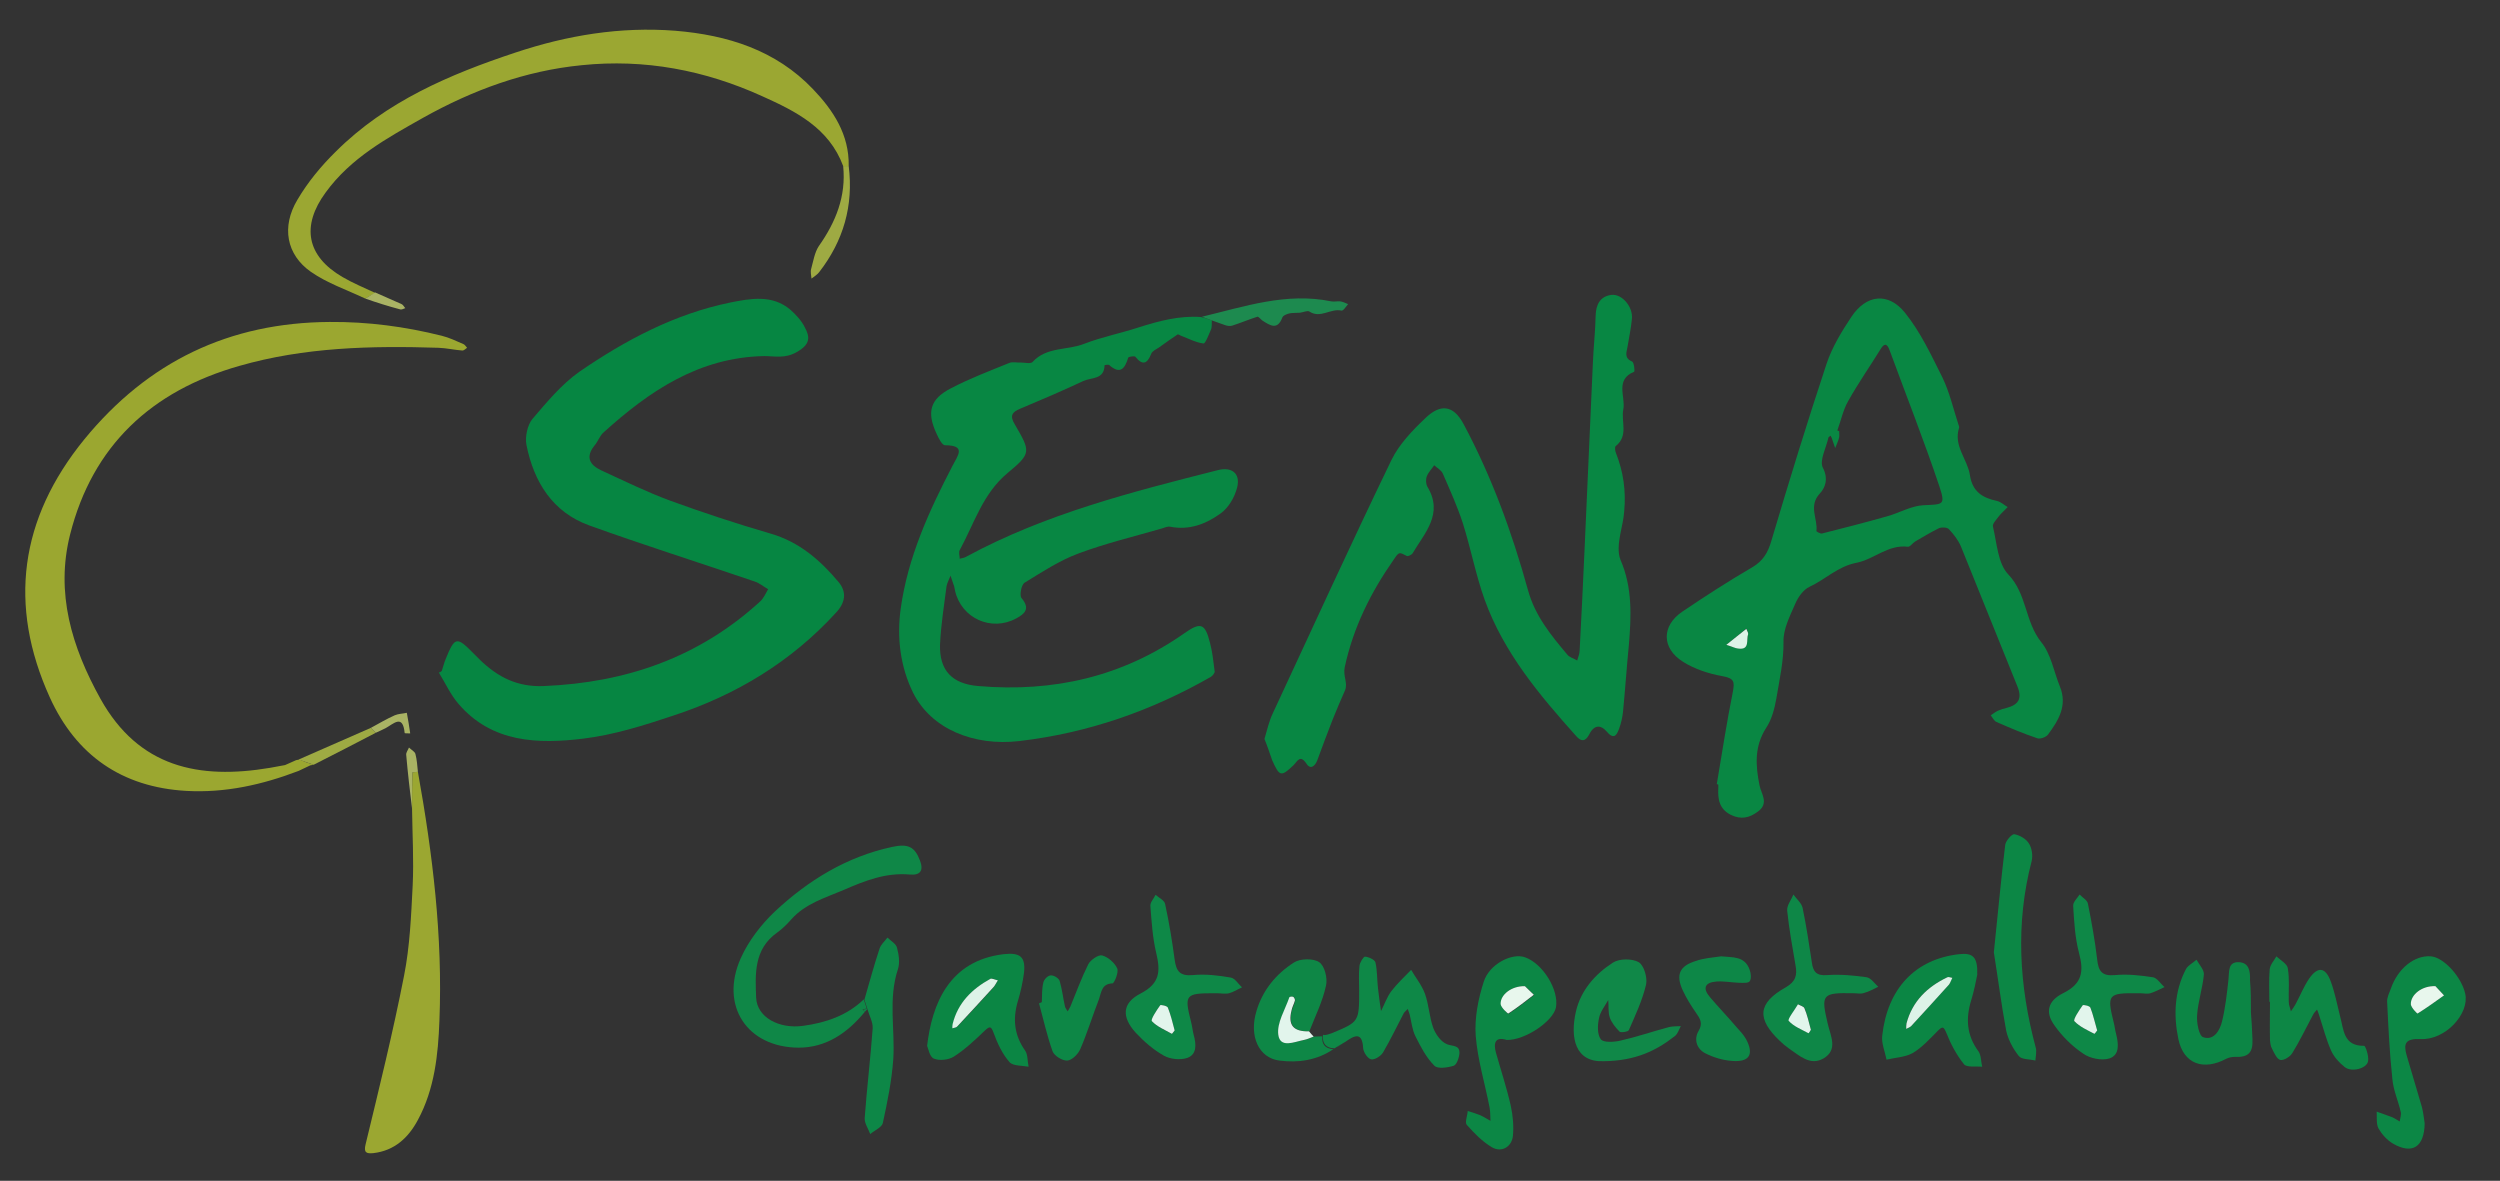 <?xml version="1.0" encoding="utf-8"?>
<!-- Generator: Adobe Illustrator 26.2.1, SVG Export Plug-In . SVG Version: 6.00 Build 0)  -->
<svg version="1.1" id="Ebene_1" xmlns="http://www.w3.org/2000/svg" xmlns:xlink="http://www.w3.org/1999/xlink" x="0px" y="0px"
	 viewBox="0 0 813 384" style="enable-background:new 0 0 813 384;" xml:space="preserve">
<rect x="0" y="0" width="813" height="384" fill="#333333" stroke="none"/>
<style type="text/css">
	.st0{fill:#068642;}
	.st1{fill:#088743;}
	.st2{fill:#098743;}
	.st3{fill:#9BA730;}
	.st4{fill:#9BA732;}
	.st5{fill:#9BA731;}
	.st6{fill:#0F8747;}
	.st7{fill:#0C8745;}
	.st8{fill:#0B8644;}
	.st9{fill:#0E8847;}
	.st10{fill:#0E8747;}
	.st11{fill:#108848;}
	.st12{fill:#0D8745;}
	.st13{fill:#0C8645;}
	.st14{fill:#0E8746;}
	.st15{fill:#0D8747;}
	.st16{fill:#0D8746;}
	.st17{fill:#1D8A4F;}
	.st18{fill:#9EAA43;}
	.st19{fill:#E2F5EC;}
	.st20{fill:#A9B364;}
	.st21{fill:#DDF3E7;}
	.st22{fill:#E8F7ED;}
</style>
<g>
	<path class="st0" d="M143.7,218.1c0.4-1.2,0.7-2.5,1.2-3.7c3-7.4,3.6-7.5,9.1-1.9c0.7,0.7,1.4,1.4,2.1,2.1
		c5.8,5.6,12.2,8.9,20.8,8.5c26.7-1.1,50.4-9.3,70.3-27.5c1.1-1,1.8-2.6,2.6-4c-1.5-0.8-2.8-2-4.4-2.5
		c-17.9-6.1-35.9-11.8-53.7-18.2c-12-4.3-18.1-14.2-20.5-26.2c-0.5-2.6,0.3-6.4,1.9-8.4c4.7-5.5,9.5-11.3,15.3-15.4
		c15-10.3,31-18.8,49-22.5c6.5-1.3,13.7-2.7,19.6,2.3c1.8,1.6,3.6,3.5,4.7,5.7c1.8,3.3,1.8,5.6-2.6,8.1c-3.9,2.2-7.1,1.3-10.6,1.3
		c-21.2,0.4-37.4,11.4-52.3,24.9c-1.2,1.1-1.7,2.8-2.8,4.1c-3.1,3.8-1.7,6.4,2.2,8.2c7.4,3.4,14.7,7,22.3,9.8
		c10.7,3.9,21.6,7.5,32.6,10.7c9.4,2.7,16.3,8.7,22.3,15.9c2.6,3.2,2.1,6.6-0.9,9.8c-14.6,16-32.5,26.8-52.9,33.5
		c-9.6,3.2-19.4,6.3-29.3,7.5c-14.7,1.8-29.7,1.4-40.6-11.3c-2.6-3-4.3-6.8-6.4-10.2C143.2,218.6,143.5,218.4,143.7,218.1z"/>
	<path class="st1" d="M394.1,104.2c-0.1,1,0.1,2.1-0.3,3c-0.7,1.6-1.8,4.5-2.4,4.5c-2.5-0.3-4.9-1.6-7.3-2.5c-0.4-0.2-1-0.6-1.2-0.4
		c-2,1.3-4,2.8-6,4.2c-0.9,0.6-2.1,1.1-2.5,2c-1.3,3.3-2.8,4-5.2,1c-0.3-0.3-2.2,0-2.3,0.3c-1.1,3.6-2.6,5.6-6.2,2.4
		c-0.3-0.2-1.5,0-1.5,0.1c-0.1,4.7-4.3,3.9-6.9,5.1c-6.8,3.2-13.6,6.1-20.5,9c-2.7,1.1-3.5,2.3-1.8,5.1c5.2,8.9,5.4,9.4-2.3,15.8
		c-8.1,6.7-10.9,16.5-15.6,25.1c-0.4,0.7,0,1.9,0,2.8c0.8-0.2,1.6-0.3,2.2-0.7c25.7-13.9,53.7-21,81.7-28.1c4.6-1.2,7.5,1.1,6.3,5.7
		c-0.8,3.1-2.8,6.6-5.4,8.4c-4.7,3.4-10.1,5.5-16.3,4.3c-0.9-0.2-1.9,0.3-2.9,0.6c-9,2.6-18.2,4.8-27,8.1c-6.2,2.3-11.8,6-17.5,9.5
		c-1.1,0.7-1.7,4.2-1,5c2.9,3.4,1.1,5.1-1.7,6.6c-8.1,4.4-17.8,0-19.9-8.9c-0.1-0.5-0.2-1-0.3-1.5c-0.4-1.2-0.8-2.3-1.2-3.5
		c-0.4,1.2-1.1,2.3-1.3,3.5c-0.8,6.3-1.8,12.5-2.1,18.8c-0.3,8.5,3.9,12.9,12.4,13.6c24.4,2.1,46.9-3,67.1-17.2
		c5.3-3.7,6.7-3.2,8.3,3.2c0.8,3,1.1,6.1,1.5,9.2c0.1,0.5-0.6,1.4-1.2,1.8c-19.4,11.1-40.1,18.3-62.4,20.9
		c-14.7,1.7-28.6-3.9-34.5-15.8c-4.1-8.4-5.3-17.8-4-27.2c2.3-16.7,9.2-31.8,16.9-46.6c1.7-3.3,4.5-6.6-2.5-6.6
		c-0.9,0-2.1-2.3-2.7-3.7c-3.3-7-2.2-11.3,4.6-14.8c6.1-3.2,12.7-5.7,19.1-8.3c1.1-0.4,2.5,0,3.7-0.1c1.3,0,3.2,0.5,3.8-0.2
		c4.6-5,11.3-3.7,16.8-5.9c5.7-2.2,11.8-3.4,17.6-5.3c6.6-2.1,13.3-3.9,20.3-3.4C392,103.4,393.1,103.8,394.1,104.2z"/>
	<path class="st1" d="M411.2,240.3c0.9-3,1.5-5.8,2.7-8.3c12.8-27.5,25.4-55.1,38.6-82.4c2.5-5.1,6.7-9.5,10.9-13.5
		c5-4.9,9.2-4.4,12.5,1.7c4.5,8.4,8.5,17.3,11.9,26.2c3.5,9.1,6.5,18.5,9.1,27.9c2.3,8.4,7.5,14.7,12.8,21c0.7,0.9,2.1,1.2,3.2,1.9
		c0.3-1.1,0.8-2.2,0.8-3.3c0.6-11,1.1-21.9,1.6-32.9c0.9-20.2,1.8-40.3,2.7-60.5c0.2-5.1,0.8-10.3,0.9-15.4c0.1-3.6,1.4-6.3,5.1-6.8
		c3.5-0.4,7.1,3.9,6.7,7.8c-0.3,3-0.9,5.9-1.4,8.9c-0.3,1.9-1.3,3.8,1.5,5c0.6,0.3,0.9,3.2,0.6,3.3c-6.3,2.6-2.7,8.2-3.5,12.2
		c-0.8,4,1.8,8.6-2.5,12c-0.3,0.3-0.2,1.5,0.1,2.2c2.4,6.1,3.3,12.2,2.7,18.9c-0.2,2.7-0.8,5-1.3,7.6c-0.5,2.7-0.9,5.9,0.1,8.3
		c3.9,9,3.5,18.3,2.7,27.7c-0.7,7.2-1.2,14.5-1.9,21.7c-0.2,1.8-0.6,3.6-1.2,5.3c-0.8,2.2-1.7,4-4.2,1c-1.6-1.9-3.8-2.3-5.4,0.7
		c-0.9,1.7-2.1,3.5-4.4,0.9c-12-13.4-23.6-27.2-29.8-44.4c-2.9-8.1-4.5-16.7-7.1-24.9c-1.8-5.5-4.2-10.8-6.5-16.1
		c-0.5-1.1-1.8-1.8-2.8-2.7c-0.8,1.2-1.9,2.3-2.4,3.6c-0.4,1-0.3,2.5,0.2,3.4c5.3,8.8-0.9,15-4.8,21.6c-0.3,0.5-1.5,1.1-1.9,0.9
		c-2.5-1.3-2.5-1.4-4.2,1.1c-7.5,10.7-13.2,22.1-16,35.1c-0.6,2.9,1.1,5.1,0.1,7.5c-1.4,3.2-2.8,6.4-4.1,9.7
		c-1.7,4.3-3.3,8.7-4.9,13c-0.7,1.9-2.2,3.2-3.5,1.2c-2.1-3.2-3-0.8-4.2,0.4c-4.1,3.9-4.6,3.8-7-1.6
		C412.9,244.9,412.1,242.5,411.2,240.3z"/>
	<path class="st2" d="M558.3,255c1.7-10,3.2-20,5.2-29.9c0.6-3.3,0.6-4.5-3.3-5.2c-4.5-0.8-9.1-2.3-12.9-4.7c-7-4.4-7-11.7-0.2-16.3
		c7.4-5,15-9.9,22.7-14.4c3.6-2.1,5.2-4.9,6.3-8.8c5.7-19.2,11.6-38.4,17.9-57.4c1.8-5.4,4.9-10.5,8.1-15.3
		c4.8-7.2,11.9-8.1,17.4-1.3c5,6.2,8.5,13.7,12.1,20.9c2.4,4.9,3.6,10.3,5.3,15.5c0.1,0.3,0.3,0.7,0.2,1c-1.9,5.9,2.7,10.2,3.5,15.3
		c0.8,5.5,4.1,7.5,8.8,8.5c1.3,0.3,2.3,1.3,3.5,2c-0.9,1-2,1.9-2.8,2.9c-0.8,1.1-2.2,2.5-2,3.4c1.3,5.4,1.6,12.1,5,15.6
		c6.1,6.4,5.4,15.4,10.7,22c3.2,3.9,4.1,9.6,6.1,14.5c2.5,6.2-0.5,11-3.9,15.6c-0.6,0.8-2.5,1.5-3.4,1.2c-4.5-1.5-9-3.4-13.3-5.3
		c-0.8-0.3-1.3-1.4-1.9-2.2c0.8-0.5,1.5-1.1,2.4-1.5c0.9-0.4,1.9-0.7,2.8-0.9c3.7-1,5.1-2.9,3.5-6.9c-6.2-15.2-12.2-30.4-18.4-45.6
		c-0.9-2.1-2.4-4-3.9-5.6c-0.5-0.6-2.2-0.7-3.1-0.4c-2.7,1.3-5.3,2.9-7.9,4.4c-0.8,0.5-1.6,1.7-2.3,1.7c-6.5-0.8-11.1,4.1-16.7,5.2
		c-6.2,1.2-10.1,5.4-15.3,7.8c-2,0.9-3.8,3.4-4.7,5.6c-1.7,3.9-3.9,8.2-3.8,12.2c0.1,6.3-1.3,12.3-2.3,18.4c-0.6,3.4-1.5,7-3.4,9.8
		c-3.8,6-3.4,12.1-2.1,18.6c0.5,2.7,3.2,5.8-0.5,8.5c-2.8,2.1-5.5,2.7-8.8,1.1c-3.8-1.9-4.3-5.1-4.1-8.8c0-0.3,0-0.7,0-1
		C558.8,255.1,558.5,255,558.3,255z M597.5,140c0.2,0.1,0.4,0.1,0.6,0.2c0,0.7,0.1,1.4,0,2c-0.3,1.2-0.8,2.3-1.3,3.5
		c-0.3-1-0.7-1.9-1-2.9c-0.1-0.4-0.3-0.7-0.5-1.1c-0.2,0.2-0.7,0.4-0.7,0.6c-0.7,3.3-3,7.5-1.8,9.8c1.9,3.7,0.7,6.6-1,8.4
		c-3.8,4.1-0.6,8.2-1.1,12.2c0,0.2,1.3,0.9,1.8,0.8c7.1-1.8,14.2-3.6,21.2-5.6c4-1.1,7.8-3.4,11.8-3.6c6.5-0.3,7.2,0,5.2-6.1
		c-5-14.9-10.8-29.6-16.2-44.3c-0.9-2.5-1.9-2.2-3.1-0.1c-3.4,5.5-7.1,10.8-10.3,16.5C599.4,133.2,598.7,136.7,597.5,140z
		 M561.4,209.7c2,0.6,2.9,1,3.8,1.1c4,0.6,2.6-2.9,3.3-4.7c0.2-0.4-0.4-1.1-0.6-1.7C566,206,564.2,207.5,561.4,209.7z"/>
	<path class="st3" d="M102,248.7c-0.4,0.1-0.7,0.1-1.1,0.2c-1.3,0.6-2.6,1.2-3.8,1.8c-11.8,4.5-23.8,7.2-36.5,6.5
		c-21.1-1.2-35.9-11.7-44.4-30.4c-13.6-30-9.8-58.1,11.2-83.9c20.7-25.3,47.1-38,79.8-38.2c12.4-0.1,24.5,1.5,36.5,4.5
		c2.4,0.6,4.7,1.7,7,2.7c0.5,0.2,0.8,0.8,1.2,1.2c-0.5,0.3-1,0.9-1.5,0.9c-2.6-0.2-5.2-0.8-7.8-0.9c-21.8-0.7-43.6-0.2-64.8,5.9
		c-28.5,8.1-47.7,25.9-55,54.8c-4.8,19,0.5,36.6,9.9,53.5c12.4,22.2,31.9,26.3,55.1,22.4c1.6-0.3,3.3-0.6,4.9-0.9
		c1.2-0.5,2.4-1.1,3.6-1.6c0.4-0.1,0.7-0.1,1.1-0.2C98.7,247.6,100.3,248.2,102,248.7z"/>
	<path class="st4" d="M118.8,97.1c-5.9-2.8-12.4-5-17.7-8.7c-8-5.6-9.6-14.7-4.4-23.4c3.4-5.8,7.8-11.1,12.6-15.8
		c16.3-16.2,36.9-25,58.3-32.1c16.8-5.6,34.1-8.5,52-7.1c17,1.4,32.7,6.3,44.8,19c6.6,6.9,11.8,14.8,11.6,25c-0.6,0-1.2,0-1.8,0
		c-4.6-12.4-15.4-17.8-26.3-22.7c-18.7-8.5-38.3-12.2-58.7-10.1c-18.4,1.8-35.5,8.1-51.6,17.1c-11.7,6.6-23.5,13-31.7,24.3
		c-8,10.9-6.2,20.7,5.5,27.5c3.4,2,7.1,3.5,10.7,5.2C120.9,95.8,119.9,96.5,118.8,97.1z"/>
	<path class="st5" d="M135.9,251c4.8,26.7,8.1,53.6,7,80.9c-0.4,11.1-1.6,22.3-7,32.3c-3.1,5.8-7.6,10-14.5,10.8
		c-2.2,0.2-3.2-0.1-2.5-2.9c4.4-18.2,8.9-36.4,12.5-54.8c1.9-9.6,2.3-19.5,2.8-29.3c0.4-8.3-0.1-16.7-0.2-25c0-3.9,0-7.9,0.1-11.8
		C134,251.1,135.2,251.1,135.9,251z"/>
	<path class="st6" d="M281.2,329.1c-5.6,6.8-12.5,11.6-21.5,11.6c-16.8-0.1-25.7-13.7-18.8-29.1c2.5-5.6,6.6-10.9,11-15.1
		c10.9-10.2,23.4-17.9,38.3-21.1c5.2-1.1,7.3,0,9,4.5c1.2,3.2,0.1,4.8-3.3,4.5c-7.8-0.7-14.6,2-21.5,5c-6.1,2.6-12.4,4.4-17,9.5
		c-1.4,1.6-3,3.2-4.7,4.4c-7.6,5.4-7.1,13.5-6.8,21.2c0.3,6.3,7.4,10.2,15.3,9.1c7.3-1,14.2-3.3,19.7-8.6c0.3,1,0.7,2.1,1,3.1
		c0,0,0-0.1,0-0.1c-0.5,0.1-0.9,0.1-1.4,0.2C280.9,328.6,281.1,328.9,281.2,329.1z"/>
	<path class="st7" d="M788.5,365.3c-0.1,7.8-4.1,10.2-10.3,6.6c-1.9-1.1-3.6-3-4.7-4.9c-0.8-1.5-0.5-3.6-0.6-5.5
		c1.7,0.6,3.4,1.2,5,1.8c0.9,0.4,1.6,0.9,2.5,1.4c0.1-1.1,0.6-2.2,0.3-3.2c-0.8-3.5-2.4-7-2.7-10.6c-0.9-8.3-1.3-16.7-1.7-25.1
		c-0.1-1.4,0.7-2.9,1.2-4.3c2.3-6.6,7.7-10.9,13-10.5c4.2,0.3,10,6.7,11.2,12.2c1.4,6.5-6.5,15.1-14.5,14.7c-5-0.2-5.7,1.4-4.5,5.5
		c1.6,5.5,3.3,11.1,4.9,16.6C788.1,362,788.3,364,788.5,365.3z M792,320.7c-4.5-0.2-8.1,2.9-8,5.9c0.1,1.1,2.1,3,2.2,3
		c2.9-1.8,5.8-3.9,8.6-5.9C793.7,322.5,792.6,321.3,792,320.7z"/>
	<path class="st7" d="M490,338.2c-3.8-1.2-4.4,1-3.5,4.2c1.6,5.7,3.5,11.4,4.8,17.2c0.7,3.2,1,6.6,0.7,9.8c-0.4,3.6-3.7,5.5-6.8,3.7
		c-3.1-1.8-5.8-4.6-8.2-7.3c-0.7-0.8,0.2-2.9,0.3-4.5c1.3,0.4,2.7,0.8,3.9,1.3c1.2,0.5,2.4,1.3,3.5,1.9c-0.1-1.5,0-2.9-0.3-4.4
		c-1.5-7.8-3.9-15.5-4.5-23.3c-0.4-5.8,0.8-11.9,2.6-17.5c1.8-5.8,9.2-9.5,13.4-8c5.8,2,11.1,10.6,10.1,16.3
		C505.1,332.1,496,338.3,490,338.2z M495.9,320.7c-4.4-0.1-8.1,2.9-7.8,5.9c0.1,1.1,2.3,3.2,2.5,3.1c2.9-1.9,5.6-4,8.3-6.1
		C497.7,322.3,496.5,321.2,495.9,320.7z"/>
	<path class="st8" d="M301.5,340.1c1.6-13.7,7.2-27.7,24.9-29.8c5.3-0.6,7.2,0.8,6.6,6.1c-0.4,3.1-1.1,6.2-2,9.2
		c-1.7,5.8-1.2,11,2.4,16.1c0.9,1.3,0.7,3.5,1.1,5.2c-2.1-0.4-5.1-0.2-6.2-1.5c-2.3-2.6-3.9-6-5.1-9.3c-0.9-2.5-1.3-2.5-3.1-0.8
		c-3.1,3-6.3,6-9.9,8.3c-1.7,1.1-4.7,1.4-6.4,0.7C302.3,343.8,301.9,341,301.5,340.1z M324.5,318.8c-1-0.2-1.9-0.8-2.3-0.5
		c-6,3.3-10.6,7.8-12.3,14.7c-0.1,0.4-0.1,0.9-0.1,1.4c0.5-0.2,1.2-0.2,1.6-0.6c4-4.2,7.9-8.5,11.8-12.8
		C323.5,320.6,323.8,320,324.5,318.8z"/>
	<path class="st8" d="M643,317c-0.4,1.9-1,5.2-2,8.4c-1.8,5.9-1.4,11.4,2.4,16.5c0.9,1.3,0.8,3.3,1.2,5c-2-0.2-5,0.3-5.9-0.8
		c-2.4-3-4.3-6.5-5.7-10.1c-0.9-2.1-1.2-2.4-2.8-0.8c-2.6,2.6-5.1,5.4-8.1,7.2c-2.4,1.4-5.7,1.5-8.6,2.2c-0.5-2.6-1.7-5.3-1.4-7.8
		c1.7-15.4,10.8-24.9,25-26.5C641.6,309.8,643.2,311.2,643,317z M634.9,318c-0.6-0.1-1.2-0.4-1.6-0.2c-6.5,3.1-11.4,7.8-13.3,15
		c-0.2,0.6-0.1,1.2-0.1,1.8c0.6-0.3,1.2-0.4,1.6-0.9c4.1-4.5,8.2-9,12.3-13.5C634.2,319.7,634.3,319,634.9,318z"/>
	<path class="st9" d="M395.7,323c-0.3,0-0.7,0-1,0c-9.2,0-9.6,0.5-7.4,9.2c0.4,1.4,0.5,2.9,0.9,4.4c0.8,2.9,1.1,6.2-2,7.4
		c-2.2,0.8-5.6,0.5-7.7-0.7c-3.4-1.9-6.5-4.6-9.2-7.5c-4.6-5.1-4.4-9.6,1.6-12.7c6.4-3.3,6.5-7.3,5.1-13.2c-1.2-5-1.5-10.2-1.9-15.3
		c-0.1-1.1,1.1-2.4,1.7-3.6c1.1,1,2.9,1.8,3.1,3c1.3,6,2.3,12.1,3.1,18.1c0.5,3.7,1.7,5.4,5.9,5c4.1-0.4,8.3,0.1,12.3,0.8
		c1.4,0.2,2.5,2.1,3.7,3.2c-1.4,0.6-2.7,1.5-4.2,1.9C398.4,323.3,397,323,395.7,323C395.7,323,395.7,323,395.7,323z M382,335.1
		c-0.8-2.7-1.3-5.1-2.2-7.4c-0.2-0.6-2.4-1-2.5-0.8c-1.1,1.7-3.1,4.6-2.7,5.2c1.7,1.8,4.2,2.9,6.5,4.1
		C381.2,336.2,381.8,335.4,382,335.1z"/>
	<path class="st9" d="M695.9,323c-0.2,0-0.3,0-0.5,0c-9.9-0.1-10.3,0.3-8,9.6c0.3,1.1,0.4,2.3,0.7,3.4c0.8,3.2,1.4,7-2.1,8.2
		c-2.5,0.8-6.4,0-8.6-1.6c-3.6-2.4-6.9-5.7-9.4-9.3c-2.9-4.1-2.1-7.8,2.9-10.3c6.3-3.1,6.8-7.1,5.2-13.1c-1.3-4.9-1.6-10.2-1.9-15.3
		c-0.1-1.2,1.3-2.5,2.1-3.7c0.9,1,2.5,1.8,2.7,3c1.2,6,2.3,12.1,3,18.1c0.4,3.8,1.5,5.5,5.8,5.1c4.1-0.4,8.3,0.1,12.3,0.7
		c1.4,0.2,2.5,2.1,3.8,3.2c-1.5,0.7-3,1.5-4.6,2C698.3,323.3,697,323,695.9,323z M682,335.1c-0.8-2.7-1.3-5.1-2.2-7.4
		c-0.2-0.5-2.4-1-2.5-0.8c-1.1,1.7-3.1,4.6-2.7,5.2c1.7,1.8,4.2,2.9,6.5,4.1C681.2,336.2,681.8,335.4,682,335.1z"/>
	<path class="st10" d="M602.8,323c-10.3-0.2-10.7,0.3-8.4,10c0.9,3.9,3.4,8.4-1.4,11.2c-4.3,2.5-7.8-0.9-11.2-3.2
		c-1.1-0.8-2.1-1.6-3-2.5c-7.6-7.2-7.2-12.3,1.9-17.4c3.3-1.9,3.8-4,3.2-7.2c-1-5.9-2.1-11.8-2.7-17.7c-0.2-1.7,1.3-3.5,2-5.3
		c1,1.4,2.6,2.7,3,4.3c1.2,5.8,2.1,11.7,3,17.7c0.4,3.1,1.5,4.5,5,4.2c4.3-0.3,8.6,0.1,12.8,0.7c1.4,0.2,2.6,2,3.8,3.1
		c-1.5,0.7-3,1.6-4.6,2C605.2,323.3,604,323,602.8,323z M588.9,334.9c-0.7-2.6-1.2-4.9-2-7c-0.2-0.6-1.4-0.9-2.1-1.3
		c-1.1,1.9-3.5,4.9-3,5.4c1.6,1.8,4.2,2.8,6.4,4C588.2,336,588.7,335.1,588.9,334.9z"/>
	<path class="st7" d="M648.4,309.7c1.3-12.2,2.3-23.6,3.7-35c0.2-1.3,2.2-3.6,3-3.4c1.7,0.3,3.8,1.5,4.7,3c1,1.5,1.3,4,0.9,5.7
		c-5.3,20.3-4.1,40.5,1.3,60.6c0.4,1.3,0,2.9-0.1,4.3c-1.9-0.5-4.5-0.3-5.4-1.5c-1.9-2.4-3.5-5.4-4.1-8.3
		C650.8,326.5,649.7,317.8,648.4,309.7z"/>
	<path class="st9" d="M433.1,336c8.9-3.7,8.9-3.7,8.9-13.9c0-2.7-0.2-5.3,0.1-8c0.1-1.1,1.3-3,1.8-3c1.2,0.1,3.2,1,3.4,1.9
		c0.6,2.7,0.5,5.5,0.8,8.2c0.3,2.5,0.6,5,1,7.6c1.1-2.1,1.9-4.5,3.3-6.4c1.9-2.5,4.3-4.7,6.5-7c1.5,2.6,3.5,5,4.5,7.8
		c1.3,3.6,1.4,7.5,2.7,11.1c0.8,2.1,2.5,4.5,4.5,5.3c1.8,0.7,4.2,0.2,4,3c-0.1,1.4-0.9,3.7-1.9,4c-2,0.6-5.3,1.1-6.3-0.1
		c-2.6-2.6-4.4-6.1-6.1-9.5c-1.1-2.2-1.3-4.8-1.9-7.2c-0.2-0.6-0.4-1.1-0.6-1.7c-0.4,0.5-1,0.9-1.3,1.4c-2.2,4.2-4.3,8.6-6.7,12.7
		c-0.7,1.2-2.7,2.5-3.9,2.3c-1.1-0.2-2.5-2.3-2.6-3.6c-0.3-5.6-2.9-4.1-5.8-2.1c-1.1,0.6-2.1,1.3-3.2,1.9l-0.2,0.2l-0.3,0
		c-2.6-0.1-3.8-1.6-3.6-4.2l0.2-0.2l0.3,0.1C431.4,336.6,432.2,336.3,433.1,336z"/>
	<path class="st11" d="M521.5,345.1c-9.2,0.4-11-7.5-9-16.2c1.6-6.9,6.3-12.2,12.1-15.9c2.1-1.3,6.2-1.3,8.3-0.1
		c1.7,1,2.9,5,2.4,7.3c-1.2,5.1-3.5,10-5.6,14.8c-0.2,0.5-2.5,0.9-3,0.5c-1.3-1.3-2.6-2.9-3.2-4.6c-0.6-1.8-0.3-3.8-0.5-5.7
		c-1.1,2-2.6,3.8-3,5.9c-0.5,2.3-0.6,5.3,0.6,6.9c0.9,1.1,4.3,0.9,6.4,0.4c5.3-1.2,10.5-3,15.8-4.4c1.2-0.3,2.5-0.2,3.8-0.3
		c-0.6,1.1-1,2.5-1.9,3.2C538.6,341.7,531.8,345,521.5,345.1z"/>
	<path class="st12" d="M738,325.8c0-3.5-0.2-7,0.1-10.5c0.1-1.5,1.4-2.9,2.2-4.3c1.3,1.3,3.5,2.4,3.7,3.9c0.6,3.6,0.2,7.2,0.3,10.9
		c0,1.1,0.5,2.1,0.7,3.1c0.6-0.9,1.2-1.7,1.7-2.7c1.4-2.6,2.5-5.4,4.2-7.9c2.8-4.1,5.3-3.8,7,0.7c1.4,3.7,2.1,7.6,3.1,11.5
		c1.2,4.3,1,9.7,7.8,9.6c0.5,0,1.6,3.4,1.3,5c-0.4,2.4-5.4,3.7-7.6,1.9c-1.8-1.4-3.5-3.3-4.4-5.3c-1.6-3.6-2.6-7.5-3.8-11.2
		c-0.2-0.7-0.5-1.5-0.8-2.2c-0.5,0.6-1.1,1.2-1.4,1.9c-2.2,4.1-4.2,8.3-6.6,12.2c-0.7,1.2-2.7,2.5-3.9,2.3c-1.1-0.2-2-2.2-2.7-3.6
		c-0.5-0.8-0.6-1.9-0.7-2.9c-0.1-4.2,0-8.3,0-12.5C738.2,325.8,738.1,325.8,738,325.8z"/>
	<path class="st13" d="M732,329.3c0.2,2.4,0.4,5.5,0.5,8.7c0.2,4.4-1.4,5.9-5.8,5.7c-0.9,0-1.9,0.2-2.7,0.6
		c-7.5,4-13.9,1.7-15.6-6.4c-1.6-7.7-1.3-15.6,2.5-22.8c0.7-1.2,2.3-2,3.4-3c0.9,1.6,2.5,3.3,2.4,4.8c-0.4,4.4-1.9,8.8-2.2,13.2
		c-0.2,2.5,0.6,6.8,2,7.2c3.4,1.2,5.4-2.2,6.1-5.1c1.1-4.5,1.6-9.1,2.1-13.7c0.3-2.4-0.3-5.7,3.3-5.6c3.5,0.1,3.8,3.1,3.7,5.9
		C732,322.2,732,325.4,732,329.3z"/>
	<path class="st14" d="M430,337c-0.2,2.6,0.9,4,3.6,4.2c-5.3,3.6-11.4,4.5-17.5,3.7c-6.7-0.8-10-7.9-7.5-16.1
		c2-6.8,6.4-12.1,12.2-15.8c2-1.3,6.3-1.4,8.2-0.1c1.8,1.2,2.8,5.3,2.2,7.7c-1.1,5.1-3.5,9.9-5.4,14.8c-5.1,0.1-6.9-2.1-5.7-6.8
		c0.3-1.1,0.9-2.1,1.1-3.2c0.1-0.4-0.2-1-0.5-1.2c-0.3-0.2-1.3-0.1-1.3,0.1c-1.4,4.1-4.1,8.3-3.6,12.2c0.6,4.5,5.2,2.2,8.3,1.7
		c1.1-0.2,2.1-0.7,3.2-1.1C428.1,337.1,429.1,337,430,337z"/>
	<path class="st15" d="M559.7,311c3.7,0.4,7.7-0.2,9.3,4.4c0.4,1.1,0.6,2.9,0,3.7c-0.5,0.7-2.3,0.5-3.5,0.5c-2.5-0.1-5-0.6-7.4-0.4
		c-3.7,0.3-4.5,2.2-2,5.1c2.8,3.3,5.8,6.4,8.6,9.7c1.1,1.2,2.3,2.5,3.1,3.9c2.7,5,1.1,7.6-4.6,7.1c-2.9-0.2-5.9-1.1-8.5-2.4
		c-2.9-1.4-3.9-4.5-2.4-7.2c1.6-2.6,0.6-4.1-0.8-6.1c-1.6-2.3-3.1-4.7-4.3-7.3c-2.3-5-1-7.9,4.3-9.5
		C554,311.6,556.9,311.4,559.7,311z"/>
	<path class="st15" d="M282.1,328.2c-0.3-1-0.7-2.1-1-3.1c1.6-5.5,3.1-11.1,4.9-16.5c0.4-1.4,1.7-2.5,2.6-3.7c1.1,1.1,2.8,2,3.1,3.3
		c0.6,2.2,1,4.9,0.3,7c-3.2,9.7-0.9,19.5-1.5,29.2c-0.5,7-1.9,13.9-3.4,20.8c-0.3,1.4-2.7,2.4-4.1,3.6c-0.6-1.7-1.9-3.5-1.8-5.2
		c0.7-9.7,1.9-19.5,2.6-29.2C283.9,332.4,282.7,330.3,282.1,328.2z"/>
	<path class="st16" d="M338.8,325.9c0.1-2.2,0-4.4,0.5-6.4c0.2-1,1.5-2.3,2.4-2.3c1-0.1,2.6,0.9,2.9,1.8c0.8,2.7,1.1,5.5,1.7,8.2
		c0.1,0.6,0.6,1.1,0.9,1.7c0.3-0.5,0.6-1,0.9-1.6c1.9-4.6,3.6-9.3,5.8-13.7c0.7-1.4,3.3-3.2,4.5-2.9c1.9,0.5,4.1,2.4,4.9,4.2
		c0.6,1.2-0.9,4.8-1.5,4.9c-3.6,0.1-3.6,2.9-4.4,5.1c-2.1,5.4-3.8,11-6.1,16.3c-0.7,1.6-2.7,3.6-4.2,3.7c-1.6,0.1-4.2-1.5-4.8-3
		c-1.8-5.1-3-10.4-4.4-15.6C338.3,326.1,338.6,326,338.8,325.9z"/>
	<path class="st17" d="M394.1,104.2c-1.1-0.4-2.1-0.8-3.2-1.2c13.8-3.3,27.4-8,42-5c0.9,0.2,2-0.1,2.9,0c0.9,0.1,1.8,0.6,2.6,0.9
		c-0.7,0.8-1.6,2.3-2.2,2.1c-3.5-0.8-6.8,2.7-10.4,0.3c-0.6-0.4-2.1,0.3-3.1,0.4c-1.1,0.1-2.2,0-3.3,0.2c-0.9,0.2-2.2,0.7-2.4,1.4
		c-1.6,4.2-4,2.5-6.4,1c-0.6-0.4-1.3-1.4-1.7-1.3c-2.8,0.9-5.4,2-8.2,2.9c-0.7,0.2-1.6,0.1-2.4-0.2
		C397.1,105.3,395.6,104.7,394.1,104.2z"/>
	<path class="st18" d="M274.2,54c0.6,0,1.2,0,1.8,0c1.6,12.9-1.7,24.3-9.6,34.5c-0.6,0.8-1.6,1.4-2.5,2.1c-0.1-1.1-0.4-2.2-0.1-3.2
		c0.7-2.5,1.1-5.3,2.5-7.4C271.8,72.2,275.2,63.8,274.2,54z"/>
	<path class="st18" d="M102,248.7c-1.6-0.6-3.3-1.1-4.9-1.7c7.8-3.4,15.7-6.9,23.5-10.3c0.5,0.5,1.1,1.1,1.6,1.6
		C115.5,241.8,108.7,245.3,102,248.7z"/>
	<path class="st19" d="M427.2,337.1c-1.1,0.4-2.1,0.9-3.2,1.1c-3.1,0.6-7.7,2.8-8.3-1.7c-0.5-3.9,2.2-8.1,3.6-12.2
		c0.1-0.2,1-0.3,1.3-0.1c0.3,0.2,0.6,0.9,0.5,1.2c-0.3,1.1-0.9,2.1-1.1,3.2c-1.2,4.8,0.6,6.9,5.7,6.8
		C426.2,336,426.7,336.6,427.2,337.1z"/>
	<path class="st20" d="M122.2,238.3c-0.5-0.5-1.1-1.1-1.6-1.6c2.6-1.4,5.1-2.9,7.8-4.1c1.2-0.5,2.6-0.5,3.9-0.8
		c0.4,2.2,0.8,4.5,1.1,6.7c-0.6,0-1.8,0-1.8-0.1c-0.6-6.3-3.6-3-6.2-1.6C124.3,237.4,123.2,237.8,122.2,238.3z"/>
	<path class="st20" d="M135.9,251c-0.6,0.1-1.8,0.1-1.8,0.2c-0.1,3.9-0.1,7.9-0.1,11.8c-0.7-5.8-1.4-11.7-1.9-17.5
		c-0.1-0.8,0.6-1.6,0.9-2.4c0.7,0.7,1.9,1.3,2.1,2.1C135.6,247.1,135.7,249.1,135.9,251z"/>
	<path class="st20" d="M118.8,97.1c1.1-0.7,2.1-1.3,3.2-2c2.9,1.3,5.7,2.5,8.6,3.8c0.5,0.2,0.8,0.9,1.2,1.3
		c-0.6,0.2-1.2,0.6-1.7,0.4C126.3,99.6,122.5,98.4,118.8,97.1z"/>
	<path class="st14" d="M434,341c1.1-0.6,2.1-1.3,3.2-1.9C436.1,339.7,435.1,340.3,434,341z"/>
	<path class="st18" d="M97,250.7c1.3-0.6,2.6-1.2,3.8-1.8C99.6,249.5,98.3,250.1,97,250.7z"/>
	<path class="st18" d="M96,247.2c-1.2,0.5-2.4,1.1-3.6,1.6C93.6,248.3,94.8,247.7,96,247.2z"/>
	<path class="st14" d="M433.1,336c-0.9,0.3-1.7,0.6-2.6,0.8C431.4,336.6,432.2,336.3,433.1,336z"/>
	<path class="st15" d="M281.2,329.1c-0.2-0.3-0.3-0.5-0.5-0.8c0.5-0.1,0.9-0.1,1.4-0.2C281.8,328.4,281.5,328.8,281.2,329.1z"/>
	<path class="st21" d="M561.4,209.7c2.8-2.2,4.6-3.7,6.5-5.2c0.2,0.6,0.7,1.3,0.6,1.7c-0.7,1.8,0.7,5.3-3.3,4.7
		C564.2,210.8,563.4,210.3,561.4,209.7z"/>
	<path class="st22" d="M792,320.7c0.6,0.6,1.7,1.8,2.8,3c-2.8,2-5.7,4.1-8.6,5.9c-0.1,0.1-2.1-1.9-2.2-3
		C783.9,323.5,787.6,320.5,792,320.7z"/>
	<path class="st22" d="M495.9,320.7c0.6,0.6,1.8,1.7,2.9,2.8c-2.7,2.1-5.4,4.2-8.3,6.1c-0.1,0.1-2.4-1.9-2.5-3.1
		C487.9,323.5,491.5,320.6,495.9,320.7z"/>
	<path class="st21" d="M324.5,318.8c-0.7,1.1-1,1.8-1.4,2.2c-3.9,4.3-7.8,8.5-11.8,12.8c-0.3,0.4-1,0.4-1.6,0.6c0-0.5,0-1,0.1-1.4
		c1.7-6.9,6.3-11.4,12.3-14.7C322.6,318.1,323.5,318.6,324.5,318.8z"/>
	<path class="st21" d="M634.9,318c-0.5,1-0.7,1.7-1.1,2.2c-4.1,4.5-8.2,9.1-12.3,13.5c-0.4,0.4-1.1,0.6-1.6,0.9c0-0.6,0-1.3,0.1-1.8
		c1.9-7.2,6.8-11.9,13.3-15C633.6,317.6,634.3,317.9,634.9,318z"/>
	<path class="st19" d="M382,335.1c-0.3,0.3-0.8,1.1-0.9,1.1c-2.3-1.3-4.8-2.3-6.5-4.1c-0.5-0.5,1.5-3.5,2.7-5.2
		c0.2-0.2,2.3,0.2,2.5,0.8C380.7,330,381.3,332.4,382,335.1z"/>
	<path class="st19" d="M682,335.1c-0.2,0.3-0.8,1.1-0.9,1.1c-2.3-1.2-4.8-2.3-6.5-4.1c-0.5-0.5,1.5-3.5,2.7-5.2
		c0.2-0.2,2.3,0.2,2.5,0.8C680.7,330,681.2,332.4,682,335.1z"/>
	<path class="st19" d="M588.9,334.9c-0.2,0.3-0.7,1.2-0.8,1.1c-2.2-1.2-4.8-2.2-6.4-4c-0.5-0.5,1.9-3.5,3-5.4
		c0.7,0.4,1.9,0.7,2.1,1.3C587.7,330,588.2,332.3,588.9,334.9z"/>
</g>
</svg>
